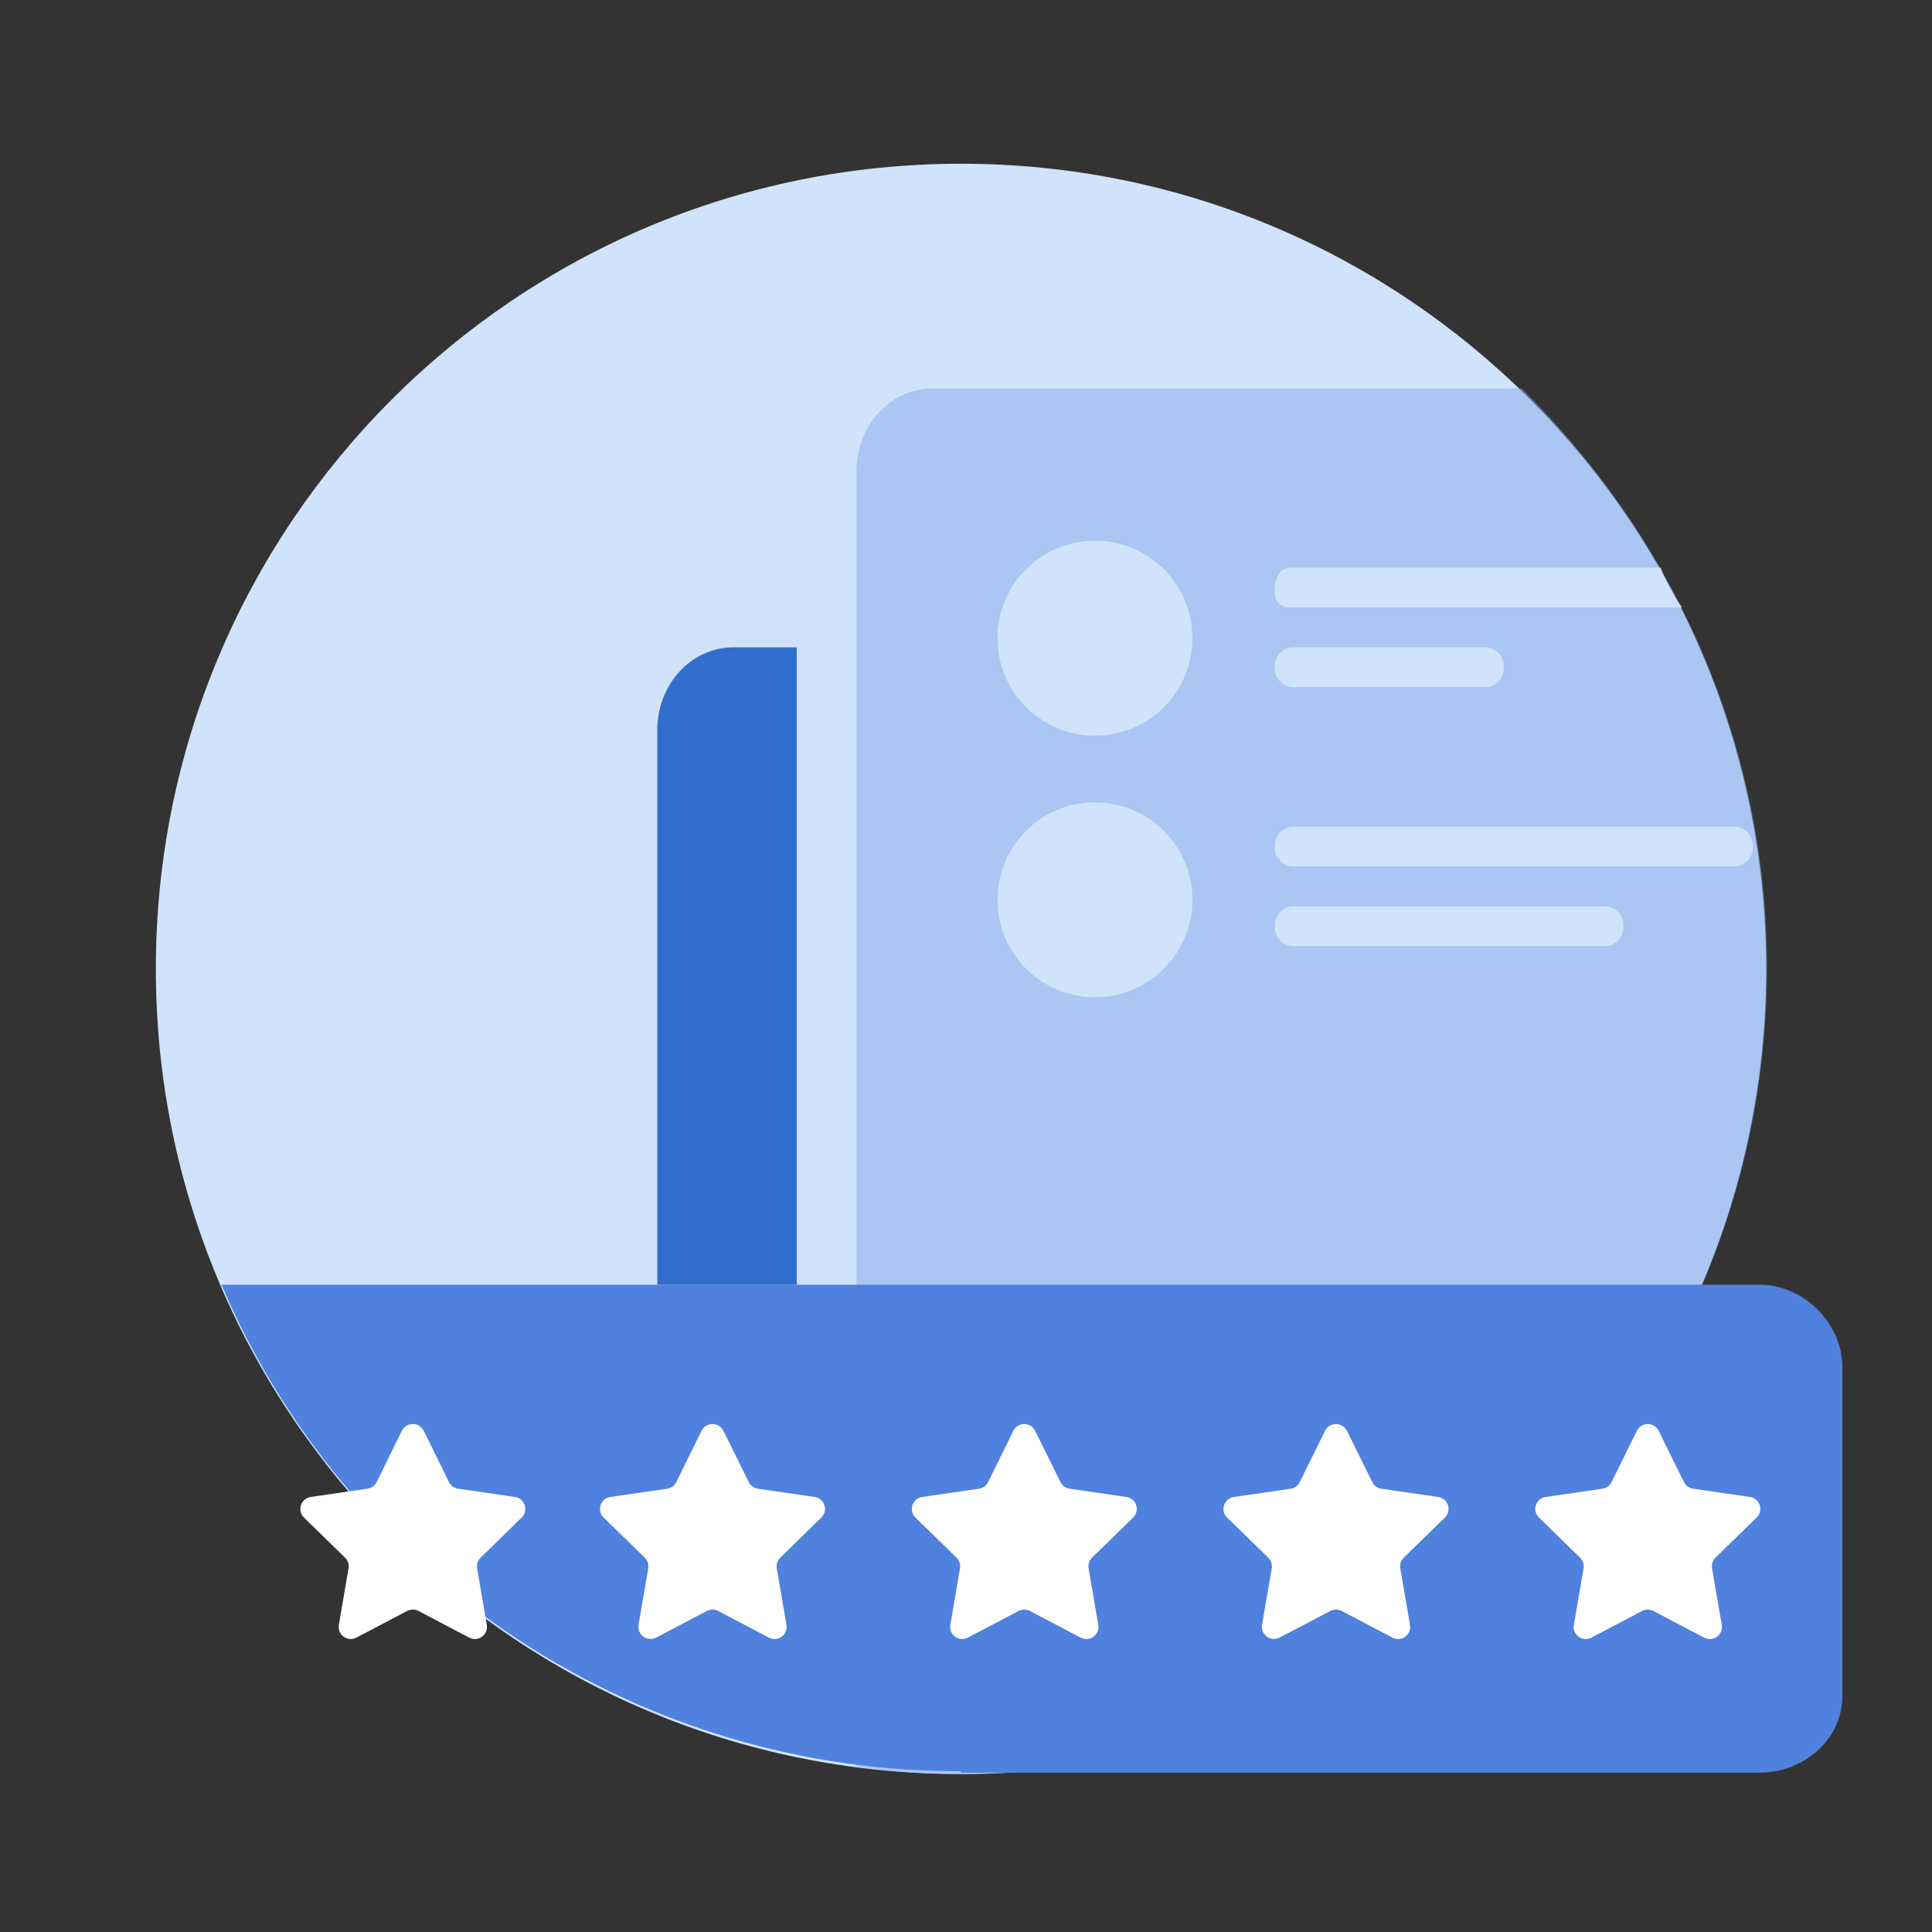 <svg xmlns="http://www.w3.org/2000/svg" width="48" height="48" fill="none"><rect width="100%" height="100%" fill="#333333" stroke="none"/><g clip-path="url(#a)"><path fill="#D0E3FA" d="M23.876 44.076c11.048 0 20.004-8.956 20.004-20.004 0-11.048-8.956-20.004-20.004-20.004-11.048 0-20.004 8.956-20.004 20.004 0 11.048 8.956 20.004 20.004 20.004Z"/><path fill="#85ABEA" d="M23.916 44.076c11.047 0 19.984-8.991 19.984-20.041 0-5.631-2.35-10.674-6.094-14.385H23.178c-1.094 0-1.9.958-1.9 2.051v32.19c.742.119 1.73.186 2.638.186Z" opacity=".5"/><path fill="#326ECE" d="M19.794 31.918v-15.835h-1.564c-1.094 0-1.9.958-1.9 2.051v13.784h3.464Z"/><path fill="#D0E3FA" d="M27.204 18.277c1.338 0 2.422-1.085 2.422-2.422 0-1.338-1.085-2.422-2.422-2.422-1.338 0-2.422 1.085-2.422 2.422 0 1.338 1.084 2.422 2.422 2.422ZM27.204 24.777c1.338 0 2.422-1.085 2.422-2.422 0-1.338-1.085-2.422-2.422-2.422-1.338 0-2.422 1.084-2.422 2.422s1.084 2.422 2.422 2.422ZM43.547 21.061c0 .257-.208.465-.465.465h-10.946c-.061 0-.122-.012-.178-.035-.056-.023-.108-.058-.151-.101s-.077-.094-.101-.151c-.023-.056-.035-.117-.035-.178v-.059c0-.257.208-.465.465-.465h10.946c.257 0 .465.208.465.465v.059Zm-6.186-4.454c0 .257-.208.465-.465.465h-4.76c-.123 0-.242-.049-.329-.136-.087-.087-.136-.205-.136-.329v-.059c0-.257.208-.465.465-.465h4.76c.257 0 .465.208.465.465v.059ZM40.33 23.04c0 .257-.208.465-.465.465h-7.729c-.123 0-.242-.049-.329-.136-.087-.087-.136-.205-.136-.329v-.059c0-.257.208-.465.465-.465h7.729c.257 0 .465.208.465.465v.059Zm.925-8.937h-9.202c-.255 0-.384.28-.384.534v.062c0 .257.126.393.384.393h9.734c-.168-.247-.346-.495-.532-.99Z"/><path fill="#5081DE" d="M43.715 31.918H5.503c1.535 3.596 4.096 6.66 7.362 8.81 3.266 2.15 7.094 3.289 11.004 3.277v.037h19.843c1.094 0 2.061-.817 2.061-1.908v-8.165c0-1.094-.965-2.051-2.058-2.051Z"/><path fill="#fff" d="m41.208 35.547.631 1.277c.044.089.129.148.228.163l1.41.205c.056.007.109.03.152.067.043.036.075.084.092.138.017.054.019.111.004.166-.014.055-.044.104-.085.142l-1.019.995c-.069.069-.101.168-.086.267l.242 1.403c.042.247-.218.433-.438.317l-1.262-.663c-.043-.023-.091-.034-.14-.034-.049 0-.097.012-.14.034l-1.259.663c-.223.116-.478-.072-.435-.317l.24-1.403c.017-.099-.015-.198-.087-.267l-1.019-.995c-.041-.038-.071-.088-.085-.143-.014-.055-.013-.112.005-.166.018-.054.05-.102.093-.138.044-.036.097-.059.153-.066l1.41-.205c.099-.015.183-.074.225-.163l.631-1.277c.111-.223.43-.223.539 0Zm-7.744 0 .631 1.277c.042.089.129.148.225.163l1.41.205c.247.035.346.339.166.512l-1.019.995c-.035.034-.062.076-.077.123-.015.047-.018.096-.01.144l.24 1.403c.042.247-.215.433-.435.317l-1.262-.663c-.043-.023-.091-.034-.14-.034-.049 0-.097.012-.14.034l-1.262.663c-.05.025-.105.037-.161.032-.056-.004-.109-.024-.154-.057s-.08-.077-.102-.129c-.021-.052-.028-.108-.019-.163l.242-1.403c.015-.099-.017-.198-.087-.267l-1.022-.995c-.178-.173-.079-.477.168-.512l1.41-.205c.097-.015.181-.074.225-.163l.631-1.277c.109-.223.428-.223.539 0Zm-7.747 0 .631 1.277c.045.089.129.148.228.163l1.41.205c.247.035.344.339.166.512l-1.022.995c-.069.069-.101.168-.084.267l.24 1.403c.042.247-.215.433-.438.317l-1.259-.663c-.043-.023-.091-.034-.14-.034-.049 0-.097.012-.14.034l-1.262.663c-.05.026-.105.038-.162.034-.056-.004-.11-.023-.155-.057-.045-.033-.081-.078-.102-.13-.021-.052-.027-.109-.017-.164l.24-1.403c.017-.099-.015-.198-.087-.267l-1.019-.995c-.178-.173-.079-.477.166-.512l1.41-.205c.099-.015.183-.074.228-.163l.628-1.277c.111-.223.43-.223.539 0Zm-7.744 0 .631 1.277c.042.089.129.148.225.163l1.41.205c.247.035.346.339.166.512l-1.019.995c-.035.034-.062.076-.077.123-.015.047-.018.096-.01.144l.24 1.403c.042.247-.215.433-.435.317l-1.262-.663c-.043-.023-.091-.034-.14-.034-.049 0-.097.012-.14.034l-1.262.663c-.05.025-.105.037-.161.032-.056-.004-.109-.024-.154-.057s-.08-.077-.102-.129c-.021-.052-.028-.108-.019-.163l.242-1.403c.015-.099-.017-.198-.087-.267l-1.022-.995c-.178-.173-.079-.477.168-.512l1.41-.205c.099-.015.181-.074.225-.163l.631-1.277c.109-.223.428-.223.539 0Zm-7.445 0 .628 1.277c.044.089.129.148.228.163l1.41.205c.247.035.344.339.166.512l-1.019.995c-.035.034-.062.076-.077.123-.015.047-.018.096-.01.144l.24 1.403c.042.247-.215.433-.438.317l-1.259-.663c-.043-.023-.091-.034-.14-.034-.049 0-.097.012-.14.034l-1.262.663c-.05.026-.106.038-.162.034-.056-.004-.11-.023-.155-.057-.045-.033-.081-.078-.102-.13-.021-.052-.027-.109-.017-.164l.24-1.403c.017-.099-.015-.198-.087-.267l-1.019-.995c-.178-.173-.079-.477.166-.512l1.41-.205c.099-.015.183-.074.228-.163l.628-1.277c.111-.223.431-.223.542 0Z"/></g><defs><clipPath id="a"><path fill="#fff" d="M0 0h48v48H0z"/></clipPath></defs></svg>
